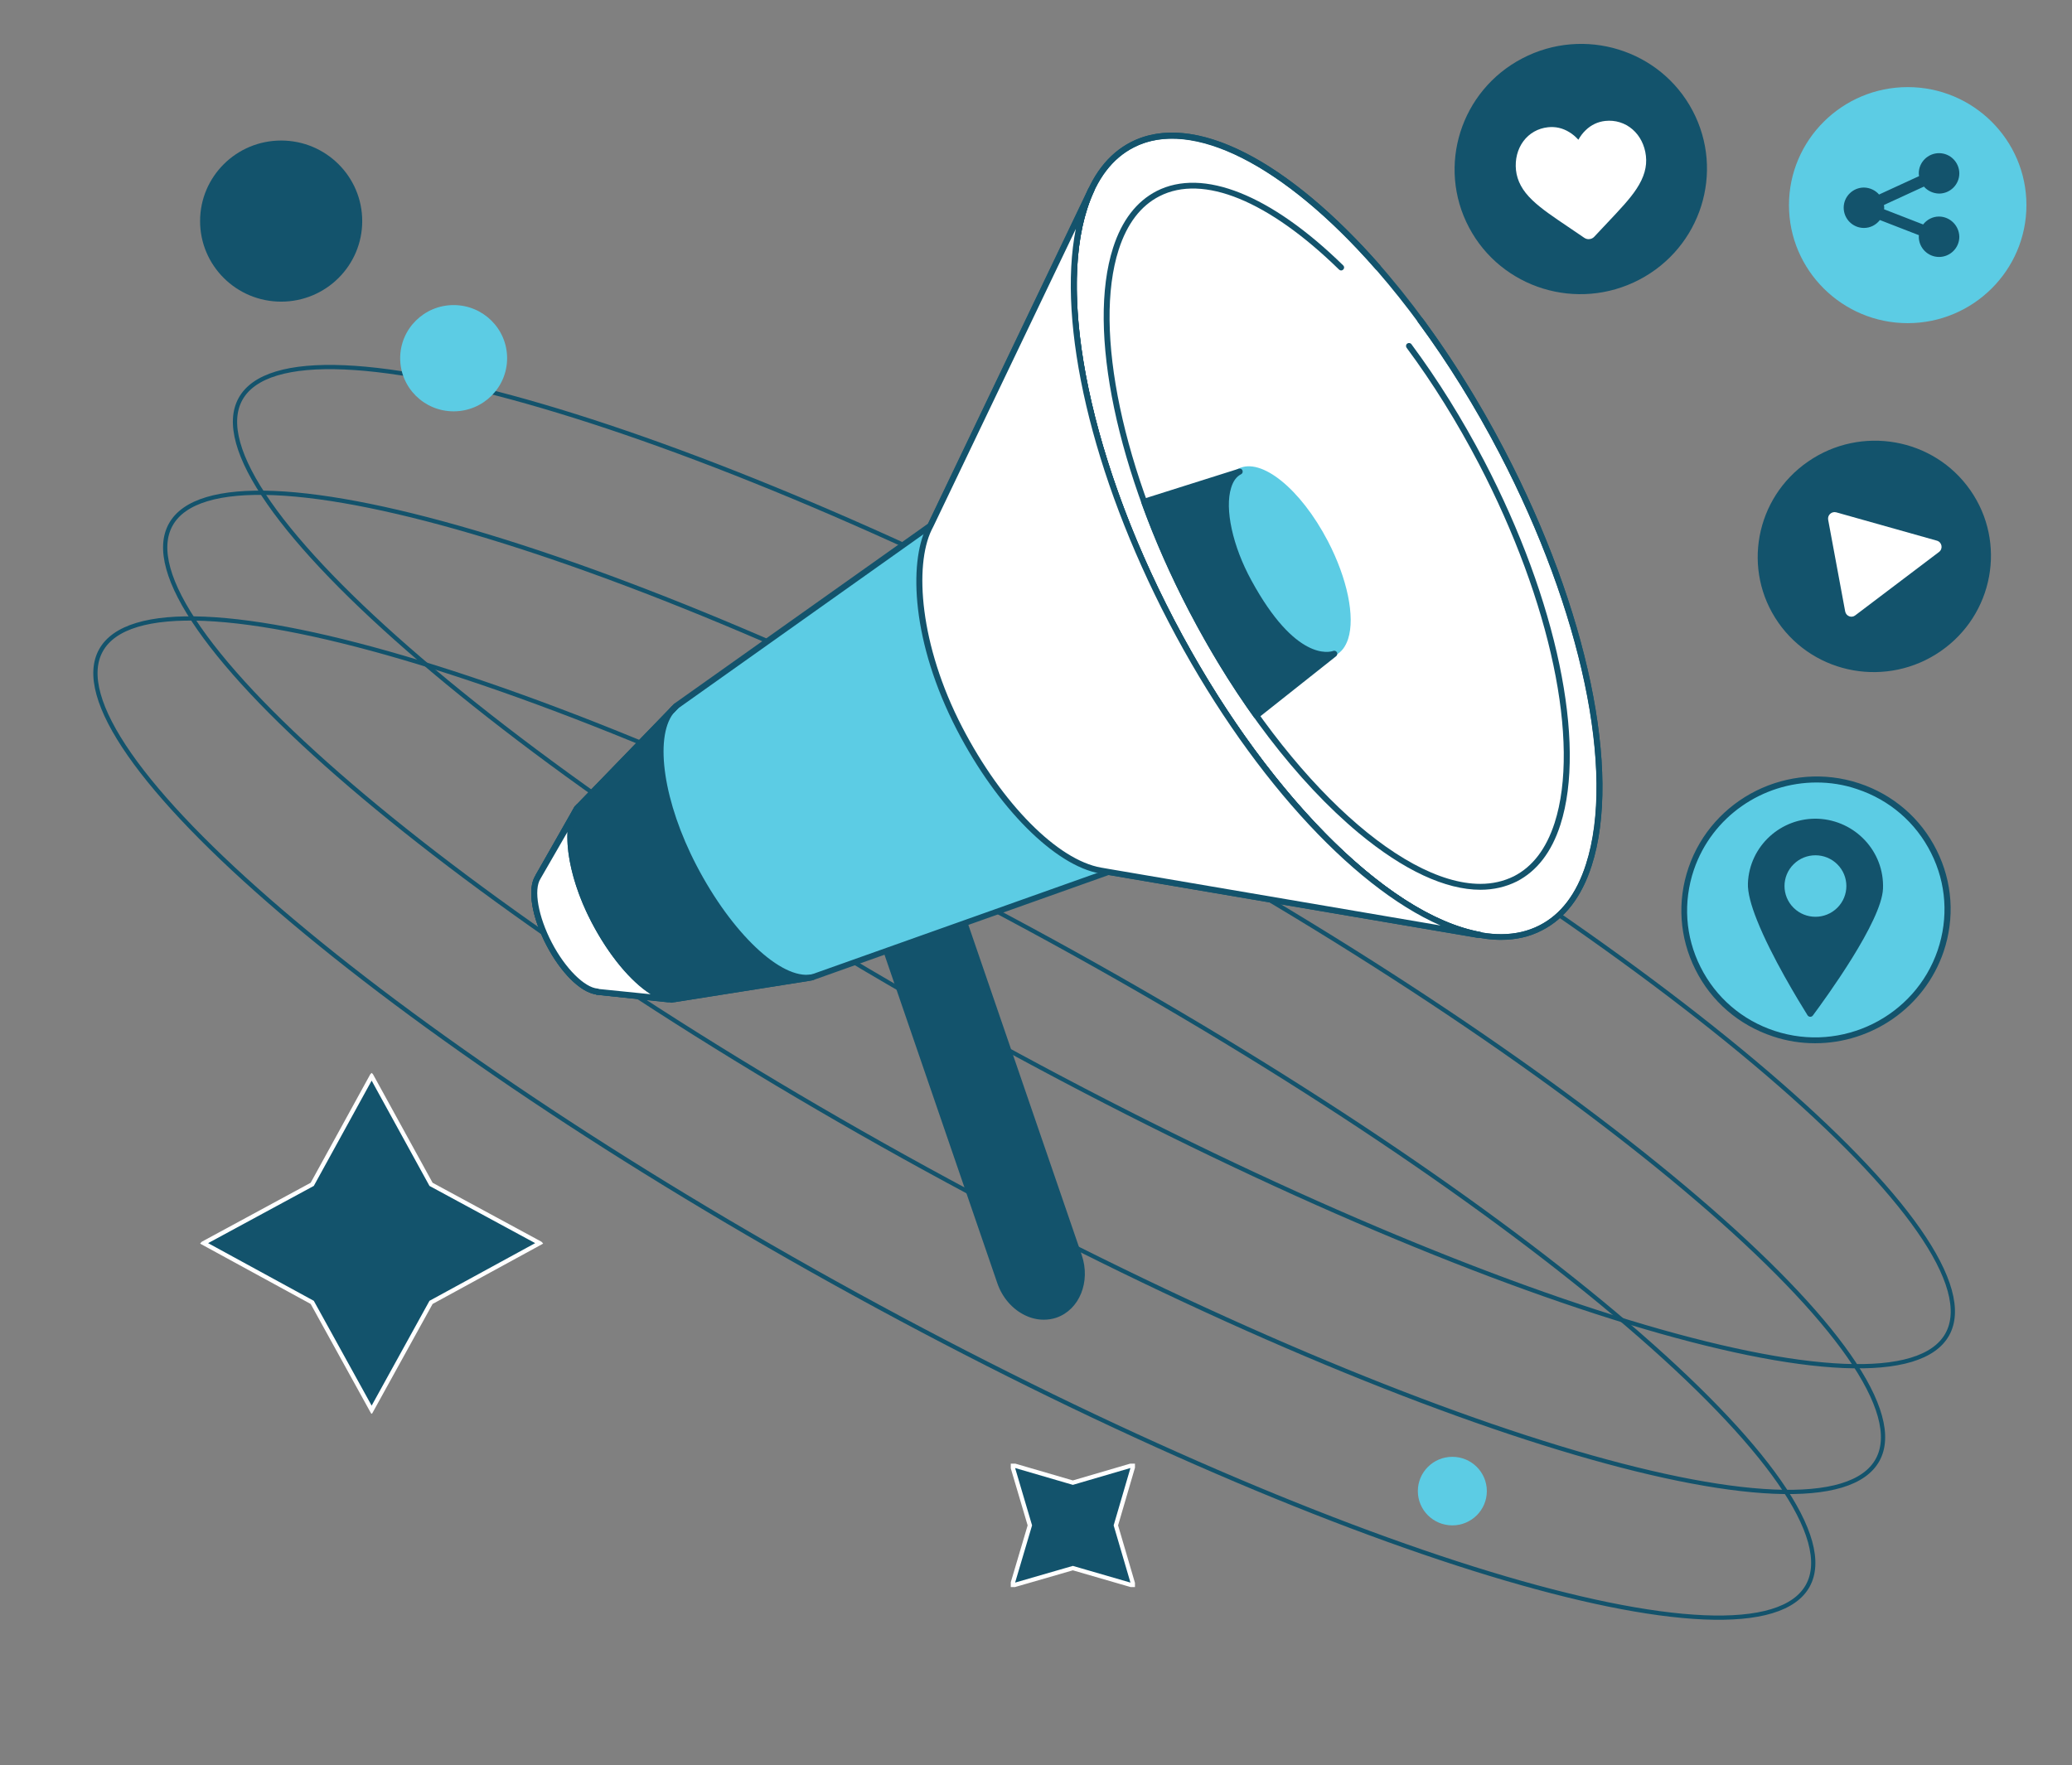 <svg width="487" height="415" viewBox="0 0 487 415" fill="none" xmlns="http://www.w3.org/2000/svg">
<rect x="0" y="0" width="487" height="415" fill="#808080" stroke="none"/>
<g clip-path="url(#clip0_95_1047)">
<path d="M252.163 348.547L266.435 344.369L262.271 358.592L266.435 372.776L252.163 368.637L237.852 372.776L242.056 358.592L237.852 344.369L252.163 348.547Z" fill="#13536C" stroke="white" stroke-miterlimit="10"/>
</g>
<g clip-path="url(#clip1_95_1047)">
<path d="M101.311 278.42L126.832 292.24L101.311 306.171L87.35 331.479L73.388 306.171L47.867 292.24L73.388 278.42L87.35 253L101.311 278.42Z" fill="#13536C" stroke="white" stroke-miterlimit="10"/>
</g>
<path d="M457.691 313.689C456.168 316.434 453.325 318.43 449.208 319.67C445.089 320.912 439.739 321.382 433.29 321.106C420.393 320.553 403.211 317.019 382.932 310.85C342.382 298.516 289.553 275.68 234.065 245.261C178.577 214.843 130.961 182.616 98.832 155.109C82.764 141.352 70.591 128.794 63.24 118.247C59.565 112.973 57.111 108.225 55.971 104.1C54.831 99.978 55.012 96.524 56.536 93.778C58.06 91.033 60.903 89.037 65.019 87.797C69.138 86.555 74.488 86.085 80.937 86.361C93.835 86.914 111.017 90.448 131.295 96.617C171.845 108.951 224.674 131.787 280.162 162.206C335.65 192.624 383.267 224.851 415.395 252.358C431.463 266.115 443.636 278.673 450.987 289.22C454.663 294.494 457.116 299.242 458.257 303.367C459.397 307.489 459.215 310.943 457.691 313.689Z" stroke="#13536C"/>
<path d="M441.285 343.241C439.761 345.987 436.918 347.982 432.802 349.223C428.683 350.464 423.333 350.935 416.884 350.658C403.987 350.105 386.804 346.571 366.526 340.403C325.976 328.068 273.147 305.232 217.659 274.814C162.171 244.396 114.554 212.169 82.426 184.661C66.358 170.905 54.185 158.346 46.834 147.8C43.158 142.526 40.705 137.778 39.564 133.653C38.424 129.531 38.606 126.076 40.13 123.331C41.654 120.585 44.496 118.59 48.613 117.349C52.732 116.108 58.082 115.638 64.531 115.914C77.428 116.467 94.61 120.001 114.889 126.169C155.439 138.504 208.268 161.34 263.756 191.758C319.244 222.177 366.86 254.404 398.989 281.911C415.057 295.667 427.23 308.226 434.581 318.773C438.256 324.047 440.71 328.794 441.85 332.919C442.99 337.042 442.809 340.496 441.285 343.241Z" stroke="#13536C"/>
<path d="M424.885 372.795C423.361 375.54 420.518 377.536 416.401 378.776C412.282 380.018 406.933 380.488 400.483 380.212C387.586 379.659 370.404 376.125 350.125 369.956C309.575 357.622 256.747 334.786 201.259 304.367C145.77 273.949 98.154 241.722 66.025 214.214C49.958 200.458 37.784 187.9 30.434 177.353C26.758 172.079 24.305 167.331 23.164 163.206C22.024 159.084 22.206 155.63 23.729 152.884C25.253 150.139 28.096 148.143 32.213 146.903C36.332 145.661 41.681 145.191 48.131 145.467C61.028 146.02 78.21 149.554 98.489 155.723C139.039 168.057 191.867 190.893 247.355 221.311C302.844 251.73 350.46 283.957 382.589 311.464C398.656 325.221 410.83 337.779 418.18 348.326C421.856 353.6 424.309 358.348 425.45 362.472C426.59 366.595 426.408 370.049 424.885 372.795Z" stroke="#13536C"/>
<ellipse cx="106.624" cy="84.209" rx="12.568" ry="12.49" fill="#5CCCE4"/>
<ellipse cx="341.356" cy="350.534" rx="8.108" ry="8.058" fill="#5CCCE4"/>
<ellipse cx="66.082" cy="51.975" rx="19.054" ry="18.937" fill="#13536C"/>
<path d="M248.094 309.106C242.983 310.842 237.141 307.401 235.109 301.436L203.488 209.361L221.966 203.079L253.618 295.28C255.65 301.183 253.174 307.37 248.094 309.106Z" fill="#13536C"/>
<path d="M245.331 310.242C243.839 310.242 242.315 309.895 240.855 309.169C237.902 307.717 235.553 305.002 234.41 301.656L202.789 209.581C202.662 209.234 202.853 208.824 203.234 208.697L221.711 202.416C221.901 202.353 222.092 202.353 222.251 202.448C222.409 202.542 222.536 202.669 222.6 202.858L254.253 295.059C256.38 301.309 253.713 307.906 248.284 309.769C247.363 310.084 246.347 310.242 245.331 310.242ZM204.377 209.802L235.775 301.214C236.791 304.213 238.887 306.675 241.49 307.938C243.585 308.948 245.839 309.137 247.871 308.443C252.57 306.833 254.856 301.025 252.951 295.501L221.52 203.963L204.377 209.802Z" fill="#13536C"/>
<path d="M218.692 123.599L158.911 165.991L135.639 190.012L126.496 206.078L126.464 206.205C124.655 208.982 125.702 215.39 129.099 221.924C132.433 228.363 137.132 232.845 140.433 233.098L140.338 233.161L157.895 235.055L190.754 229.847L260.504 205.037L347.208 219.809L347.811 219.841C326.032 215.8 296.633 186.855 275.267 145.916C253.932 105.007 247.138 64.573 256.504 44.623H256.472L219.168 122.589L218.692 123.599Z" fill="#5CCCE4"/>
<path d="M362.222 218.059C383.65 206.995 379.507 156.837 352.967 106.028C326.428 55.219 287.543 22.999 266.115 34.063C244.687 45.127 248.831 95.285 275.37 146.094C301.909 196.903 340.794 229.122 362.222 218.059Z" fill="white"/>
<path d="M352.8 220.945C343.466 220.945 332.227 215.769 320.131 205.7C303.654 192 287.495 170.883 274.637 146.2C255.175 108.827 247.143 70.507 254.191 48.569C256.54 41.246 260.477 36.133 265.843 33.386C276.51 27.957 291.527 32.566 308.163 46.391C324.64 60.09 340.799 81.207 353.657 105.891C373.15 143.264 381.183 181.584 374.103 203.522C371.754 210.845 367.817 215.958 362.451 218.704C359.562 220.219 356.324 220.945 352.8 220.945ZM275.557 32.566C272.287 32.566 269.24 33.229 266.509 34.649C261.461 37.206 257.779 42.067 255.556 49.043C248.603 70.665 256.604 108.574 275.907 145.631C302.194 196.041 340.736 228.3 361.848 217.536C366.896 214.98 370.579 210.119 372.801 203.143C379.754 181.521 371.754 143.611 352.451 106.554C329.561 62.679 297.432 32.566 275.557 32.566Z" fill="#13536C"/>
<path d="M352.792 220.945C343.458 220.945 332.22 215.769 320.124 205.699C303.647 192 287.487 170.883 274.629 146.199C255.167 108.826 247.135 70.507 254.183 48.569C256.533 41.246 260.469 36.132 265.835 33.386C272.978 29.725 282.312 30.64 292.82 36.006C302.885 41.151 313.774 50.273 324.378 62.363C324.632 62.647 324.6 63.089 324.314 63.341C324.029 63.594 323.584 63.562 323.33 63.278C301.805 38.721 280.026 27.736 266.501 34.649C261.454 37.206 257.771 42.067 255.548 49.042C248.596 70.665 256.596 108.574 275.899 145.631C298.757 189.475 330.918 219.62 352.761 219.62C356.031 219.62 359.078 218.957 361.809 217.536C366.857 214.979 370.539 210.118 372.762 203.143C379.714 181.521 371.714 143.611 352.411 106.554C346.665 95.506 340.188 85.121 333.236 75.683C333.013 75.368 333.077 74.926 333.394 74.705C333.712 74.484 334.156 74.547 334.378 74.863C341.395 84.364 347.871 94.812 353.681 105.923C373.143 143.264 381.175 181.584 374.095 203.521C371.746 210.844 367.809 215.958 362.444 218.704C359.555 220.219 356.316 220.945 352.792 220.945Z" fill="#13536C"/>
<path d="M313.603 153.38C318.567 150.817 317.612 139.207 311.47 127.448C305.328 115.69 296.325 108.235 291.361 110.799C286.397 113.362 287.352 124.972 293.494 136.73C299.636 148.488 308.639 155.943 313.603 153.38Z" fill="#5CCCE4"/>
<path d="M311.428 154.596C305.968 154.596 298.348 147.589 292.856 137.014C288.284 128.239 286.411 119.212 288.093 114.003C288.697 112.173 289.681 110.879 291.046 110.184C296.443 107.438 305.682 114.919 312.095 127.198C316.667 135.973 318.54 145 316.857 150.209C316.254 152.039 315.27 153.333 313.904 154.028C313.143 154.407 312.317 154.596 311.428 154.596ZM293.522 110.973C292.856 110.973 292.221 111.1 291.681 111.384C290.633 111.92 289.871 112.93 289.395 114.414C287.839 119.275 289.649 127.924 294.062 136.383C299.904 147.589 308.698 155.133 313.238 152.797C314.285 152.26 315.047 151.25 315.524 149.767C317.079 144.874 315.238 136.257 310.857 127.797C305.714 117.981 298.348 110.973 293.522 110.973Z" fill="#5CCCE4"/>
<path d="M347.966 209.172C339.775 209.172 329.933 204.626 319.329 195.82C304.916 183.825 290.756 165.328 279.517 143.737C262.469 111.036 255.452 77.483 261.611 58.26C263.675 51.82 267.136 47.338 271.866 44.907C282.724 39.384 298.693 45.76 315.71 62.395C315.996 62.679 315.996 63.089 315.71 63.373C315.424 63.657 315.011 63.657 314.726 63.373C298.153 47.18 282.756 40.867 272.501 46.139C268.12 48.38 264.913 52.578 262.945 58.67C256.881 77.546 263.866 110.689 280.755 143.106C300.725 181.458 328.822 207.783 347.934 207.783C350.791 207.783 353.426 207.183 355.839 205.984C360.22 203.742 363.427 199.544 365.395 193.452C371.459 174.576 364.475 141.433 347.585 109.016C342.473 99.231 336.759 90.045 330.6 81.744C330.377 81.428 330.441 80.986 330.758 80.765C331.076 80.544 331.52 80.608 331.743 80.923C337.965 89.319 343.712 98.536 348.855 108.385C365.903 141.086 372.92 174.64 366.761 193.863C364.697 200.302 361.236 204.784 356.506 207.215C353.903 208.509 351.045 209.172 347.966 209.172Z" fill="#13536C"/>
<path d="M157.926 235.718C157.894 235.718 157.862 235.718 157.862 235.718L140.306 233.824C140.21 233.824 140.115 233.793 140.02 233.73C136.401 233.161 131.829 228.616 128.495 222.24C124.94 215.517 123.892 208.951 125.829 205.858L125.86 205.763L135.004 189.665C135.036 189.602 135.067 189.57 135.099 189.539L158.37 165.518C158.402 165.486 158.434 165.455 158.465 165.423L218.088 123.126L255.805 44.308C255.9 44.15 256.027 44.024 256.217 43.961C256.408 43.898 256.598 43.898 256.757 43.993C257.106 44.15 257.265 44.561 257.106 44.908C247.55 65.267 255.106 105.734 275.869 145.569C296.664 185.467 325.65 215.012 347.969 219.083C348.318 219.147 348.572 219.462 348.54 219.841C348.508 220.188 348.191 220.441 347.842 220.472L347.239 220.441C347.207 220.441 347.175 220.441 347.143 220.441L260.598 205.7L191.007 230.447C190.975 230.447 190.912 230.478 190.88 230.478L158.021 235.687C157.989 235.718 157.958 235.718 157.926 235.718ZM140.814 232.499L157.926 234.329L190.626 229.121L260.345 204.343C260.472 204.311 260.567 204.279 260.694 204.311L338.603 217.568C317.554 208.383 292.95 181.269 274.695 146.231C256.567 111.447 248.471 76.126 252.915 53.809L219.326 123.883C219.263 123.978 219.199 124.073 219.104 124.136L159.386 166.528L136.21 190.422L127.067 206.521C127.067 206.552 127.035 206.584 127.035 206.584C125.384 209.14 126.495 215.453 129.702 221.609C132.845 227.638 137.385 232.183 140.496 232.404C140.623 232.404 140.718 232.435 140.814 232.499Z" fill="#13536C"/>
<path d="M218.792 123.347L256.477 44.592H256.508C247.143 64.541 253.968 104.976 275.271 145.884C296.638 186.856 326.036 215.801 347.879 219.778L347.276 219.746L260.699 205.005L258.699 204.658C248.635 202.891 235.205 189.886 225.586 171.326C215.712 152.292 213.966 133.321 218.347 124.294L218.792 123.347Z" fill="white"/>
<path d="M347.878 220.472C347.847 220.472 347.878 220.472 347.878 220.472L347.243 220.441C347.212 220.441 347.18 220.441 347.148 220.441L260.572 205.7L258.571 205.353C247.936 203.491 234.443 189.949 224.95 171.673C214.188 150.903 213.648 132.406 217.712 124.01L218.188 123.063L255.873 44.34C255.968 44.182 256.095 44.056 256.286 43.993C256.476 43.93 256.667 43.93 256.825 44.024C257.175 44.182 257.333 44.593 257.175 44.94C247.618 65.299 255.174 105.765 275.938 145.6C296.732 185.498 325.718 215.043 348.037 219.115C348.386 219.178 348.64 219.494 348.609 219.873C348.513 220.188 348.228 220.472 347.878 220.472ZM252.857 53.809L219.426 123.663L218.95 124.61C214.918 132.943 216.093 151.566 226.189 171.01C235.491 188.939 248.603 202.196 258.825 203.964L260.826 204.311L338.576 217.568C317.527 208.383 292.923 181.269 274.668 146.232C256.54 111.447 248.444 76.126 252.857 53.809Z" fill="#13536C"/>
<path d="M156.973 235.623C156.941 235.623 156.909 235.623 156.909 235.623L140.273 233.855C140.178 233.855 140.083 233.824 139.987 233.761C136.368 233.192 131.796 228.647 128.463 222.271C124.939 215.516 123.891 208.951 125.828 205.857L125.86 205.762L135.003 189.664C135.193 189.317 135.606 189.222 135.955 189.412C136.305 189.601 136.4 190.012 136.209 190.359L127.066 206.52C127.066 206.552 127.034 206.583 127.034 206.583C125.383 209.14 126.495 215.453 129.701 221.608C132.844 227.637 137.384 232.182 140.495 232.403C140.591 232.403 140.718 232.435 140.781 232.498L157.036 234.234C157.417 234.266 157.703 234.613 157.639 234.992C157.608 235.339 157.322 235.623 156.973 235.623Z" fill="#13536C"/>
<path d="M158.085 234.929C152.688 234.55 145.132 226.943 139.64 216.432C133.83 205.289 132.465 193.768 136.02 189.665L126.528 206.078L126.464 206.205C124.655 208.982 125.702 215.39 129.099 221.924C132.433 228.363 137.132 232.845 140.433 233.098L140.338 233.161L158.085 234.929Z" fill="white"/>
<path d="M158.084 235.623C158.052 235.623 158.052 235.623 158.02 235.623C157.893 235.623 157.735 235.591 157.608 235.591L140.273 233.855C140.178 233.855 140.083 233.824 139.987 233.761C136.368 233.192 131.796 228.647 128.463 222.271C124.939 215.516 123.891 208.95 125.828 205.857L125.86 205.762L134.209 191.306C134.527 190.485 134.94 189.759 135.447 189.159C135.67 188.875 136.082 188.844 136.368 189.033C136.654 189.254 136.749 189.633 136.559 189.948L135.384 191.937C133.511 196.956 135.352 206.804 140.178 216.021C145.416 226.09 152.56 233.445 157.671 234.108L158.052 234.139C158.433 234.171 158.719 234.518 158.687 234.897C158.719 235.339 158.433 235.623 158.084 235.623ZM140.781 232.498L152.909 233.729C148.242 230.762 143.099 224.638 139.003 216.747C135.035 209.14 133.066 201.249 133.384 195.567L127.066 206.52C127.066 206.551 127.034 206.583 127.034 206.583C125.383 209.14 126.495 215.453 129.701 221.608C132.844 227.637 137.384 232.182 140.495 232.403C140.591 232.403 140.718 232.435 140.781 232.498Z" fill="#13536C"/>
<path d="M189.583 229.972L190.98 229.688C183.424 231.267 171.487 219.903 163.074 203.774C154.47 187.297 152.851 170.851 158.946 165.99L158.153 166.779L136.088 189.569C132.469 193.61 133.802 205.194 139.644 216.399C145.263 227.195 153.232 234.897 158.661 234.865L189.583 229.972Z" fill="#13536C"/>
<path d="M158.626 235.591C152.848 235.591 144.816 227.858 139.006 216.747C133.101 205.384 131.609 193.515 135.546 189.128L157.198 166.78C157.579 166.275 158.023 165.833 158.499 165.454C158.785 165.233 159.198 165.265 159.452 165.517C159.706 165.801 159.706 166.211 159.452 166.464L158.214 167.758C153.801 173.629 155.991 188.654 163.706 203.458C172.024 219.43 183.644 230.383 190.755 229.057L190.85 229.026C191.231 228.963 191.581 229.184 191.676 229.562C191.739 229.941 191.517 230.288 191.136 230.383C191.104 230.383 191.073 230.383 191.041 230.415L189.739 230.667H189.708L158.785 235.56C158.722 235.56 158.658 235.591 158.626 235.591ZM155.356 170.694L136.593 190.075C133.101 193.989 134.688 205.415 140.276 216.116C145.737 226.595 153.451 234.171 158.626 234.202L185.93 229.878C178.564 227.29 169.484 217.536 162.468 204.121C155.801 191.337 153.229 178.332 155.356 170.694Z" fill="#13536C"/>
<path d="M291.368 110.784C286.384 113.309 287.114 125.019 293.464 136.699C304.099 156.237 312.576 153.933 313.56 153.586C313.592 153.586 313.592 153.617 313.56 153.617L295.305 168.232C289.939 160.751 284.828 152.418 280.129 143.422C275.653 134.805 271.875 126.219 268.891 117.886L291.368 110.784Z" fill="#13536C"/>
<path d="M295.302 168.927C295.271 168.927 295.239 168.927 295.207 168.927C295.017 168.895 294.858 168.8 294.731 168.643C289.239 160.972 284.127 152.576 279.524 143.769C275.111 135.31 271.301 126.693 268.253 118.17C268.19 117.981 268.19 117.791 268.285 117.634C268.38 117.476 268.507 117.35 268.698 117.286L291.175 110.184C291.524 110.09 291.905 110.247 292.032 110.595C292.159 110.942 292.032 111.321 291.715 111.478C290.636 112.015 289.842 113.088 289.366 114.667C287.81 119.622 289.715 128.397 294.128 136.446C304.509 155.512 312.51 153.334 313.367 153.018C313.684 152.892 314.065 153.05 314.224 153.334C314.383 153.618 314.319 154.028 314.065 154.249L295.747 168.769C295.62 168.864 295.461 168.927 295.302 168.927ZM269.809 118.328C272.825 126.567 276.508 134.9 280.762 143.107C285.207 151.629 290.159 159.741 295.461 167.222L311.303 154.533C307.684 154.375 300.858 151.692 292.858 137.015C288.223 128.524 286.318 119.559 288 114.161C288.223 113.467 288.477 112.867 288.794 112.299L269.809 118.328Z" fill="#13536C"/>
<path d="M385.287 65.753C399.801 58.175 405.415 40.385 397.826 26.016C390.237 11.648 372.319 6.143 357.805 13.721C343.291 21.298 337.678 39.089 345.267 53.458C352.856 67.826 370.774 73.331 385.287 65.753Z" fill="#13536C"/>
<path d="M358.027 33.228C359.424 31.334 361.488 30.166 363.837 29.914C365.615 29.724 367.266 30.103 368.821 31.05C369.615 31.523 370.313 32.123 370.98 32.849C371.456 31.997 372.028 31.239 372.695 30.608C373.996 29.346 375.552 28.619 377.298 28.43C379.647 28.178 381.933 28.872 383.711 30.419C385.457 31.934 386.568 34.143 386.854 36.637C387.14 39.194 386.441 41.656 384.663 44.37C383.076 46.801 380.663 49.326 377.869 52.293C376.917 53.303 375.838 54.44 374.726 55.639C374.441 55.955 374.028 56.176 373.583 56.207C373.139 56.27 372.726 56.144 372.345 55.892C370.98 54.945 369.678 54.061 368.536 53.303C365.17 51.031 362.249 49.074 360.154 47.053C357.805 44.812 356.598 42.54 356.313 39.983C356.059 37.489 356.662 35.09 358.027 33.228Z" fill="white"/>
<path d="M467.628 67.361C478.254 56.797 478.254 39.67 467.628 29.105C457.003 18.541 439.776 18.541 429.151 29.105C418.526 39.669 418.526 56.797 429.151 67.361C439.776 77.925 457.003 77.925 467.628 67.361Z" fill="#5CCCE4"/>
<path d="M448.383 75.968C433.017 75.968 420.477 63.531 420.477 48.222C420.477 32.945 432.985 20.477 448.383 20.477C463.781 20.477 476.289 32.913 476.289 48.222C476.289 63.5 463.781 75.968 448.383 75.968ZM448.383 21.865C433.779 21.865 421.873 33.671 421.873 48.222C421.873 62.742 433.747 74.579 448.383 74.579C462.987 74.579 474.892 62.774 474.892 48.222C474.892 33.702 463.019 21.865 448.383 21.865Z" fill="#5CCCE4"/>
<path d="M455.752 50.905C454.228 50.905 452.895 51.631 452.006 52.767L442.831 49.2C442.831 49.074 442.862 48.98 442.862 48.853C442.862 48.632 442.831 48.411 442.799 48.19L452.196 43.866C453.053 44.844 454.323 45.476 455.752 45.507C458.355 45.507 460.514 43.392 460.514 40.773C460.514 38.153 458.387 36.006 455.752 36.006C453.149 36.006 450.99 38.121 450.99 40.741C450.99 40.962 451.021 41.183 451.053 41.404L441.656 45.728C440.799 44.75 439.529 44.118 438.1 44.087C435.497 44.087 433.338 46.202 433.338 48.822C433.338 51.442 435.465 53.588 438.1 53.588C439.624 53.588 440.957 52.862 441.846 51.726L451.021 55.292C451.021 55.419 450.99 55.514 450.99 55.64C450.99 58.26 453.117 60.406 455.752 60.406C458.355 60.406 460.514 58.291 460.514 55.671C460.482 53.051 458.355 50.937 455.752 50.905Z" fill="#13536C"/>
<path d="M456.109 153.1C468.568 144.502 471.699 127.548 463.1 115.232C454.502 102.915 437.432 99.901 424.972 108.5C412.513 117.098 409.382 134.053 417.98 146.369C426.579 158.685 443.649 161.699 456.109 153.1Z" fill="#13536C"/>
<path d="M433.687 143.737L429.687 122.178C429.497 121.074 430.513 120.158 431.592 120.442L455.244 127.103C456.451 127.45 456.736 128.997 455.752 129.754L436.069 144.653C435.211 145.347 433.91 144.874 433.687 143.737Z" fill="white"/>
<path d="M440.277 241.41C455.663 233.963 462.101 215.601 454.657 200.397C447.213 185.194 428.705 178.906 413.318 186.353C397.932 193.8 391.494 212.162 398.938 227.366C406.383 242.57 424.89 248.858 440.277 241.41Z" fill="#5CCCE4"/>
<path d="M426.64 245.25C423.338 245.25 419.973 244.745 416.703 243.64C408.703 240.989 402.226 235.434 398.48 227.921C394.733 220.44 394.162 211.949 396.861 203.995C402.448 187.613 420.418 178.68 436.958 184.14C444.959 186.792 451.435 192.347 455.181 199.86C458.928 207.341 459.499 215.832 456.801 223.786C452.292 236.917 439.879 245.25 426.64 245.25ZM426.958 183.951C414.29 183.951 402.416 191.905 398.13 204.468C395.559 212.075 396.099 220.188 399.686 227.321C403.274 234.487 409.464 239.821 417.116 242.346C432.926 247.554 450.102 239.032 455.435 223.376C458.007 215.769 457.467 207.656 453.88 200.523C450.292 193.357 444.101 188.023 436.45 185.498C433.307 184.425 430.101 183.951 426.958 183.951Z" fill="#13536C"/>
<path d="M442.577 208.92C442.26 216.59 429.211 234.519 426.1 238.717C425.783 239.159 425.116 239.127 424.83 238.654C422.862 235.497 416.354 224.891 412.957 216.306C411.591 212.897 410.734 209.803 410.829 207.625C411.179 198.913 418.576 192.127 427.338 192.474C436.101 192.885 442.927 200.208 442.577 208.92Z" fill="#13536C"/>
<path d="M431.838 213.404C434.678 210.581 434.678 206.005 431.838 203.182C428.999 200.359 424.396 200.359 421.557 203.182C418.718 206.005 418.718 210.581 421.557 213.404C424.396 216.227 428.999 216.227 431.838 213.404Z" fill="#5CCCE4"/>
<defs>
<clipPath id="clip0_95_1047">
<rect width="29.19" height="29.01" fill="white" transform="translate(237.57 344.087)"/>
</clipPath>
<clipPath id="clip1_95_1047">
<rect width="56.846" height="56.846" fill="white" transform="matrix(0.709 0.705 -0.709 0.705 87.35 252.223)"/>
</clipPath>
</defs>
</svg>
